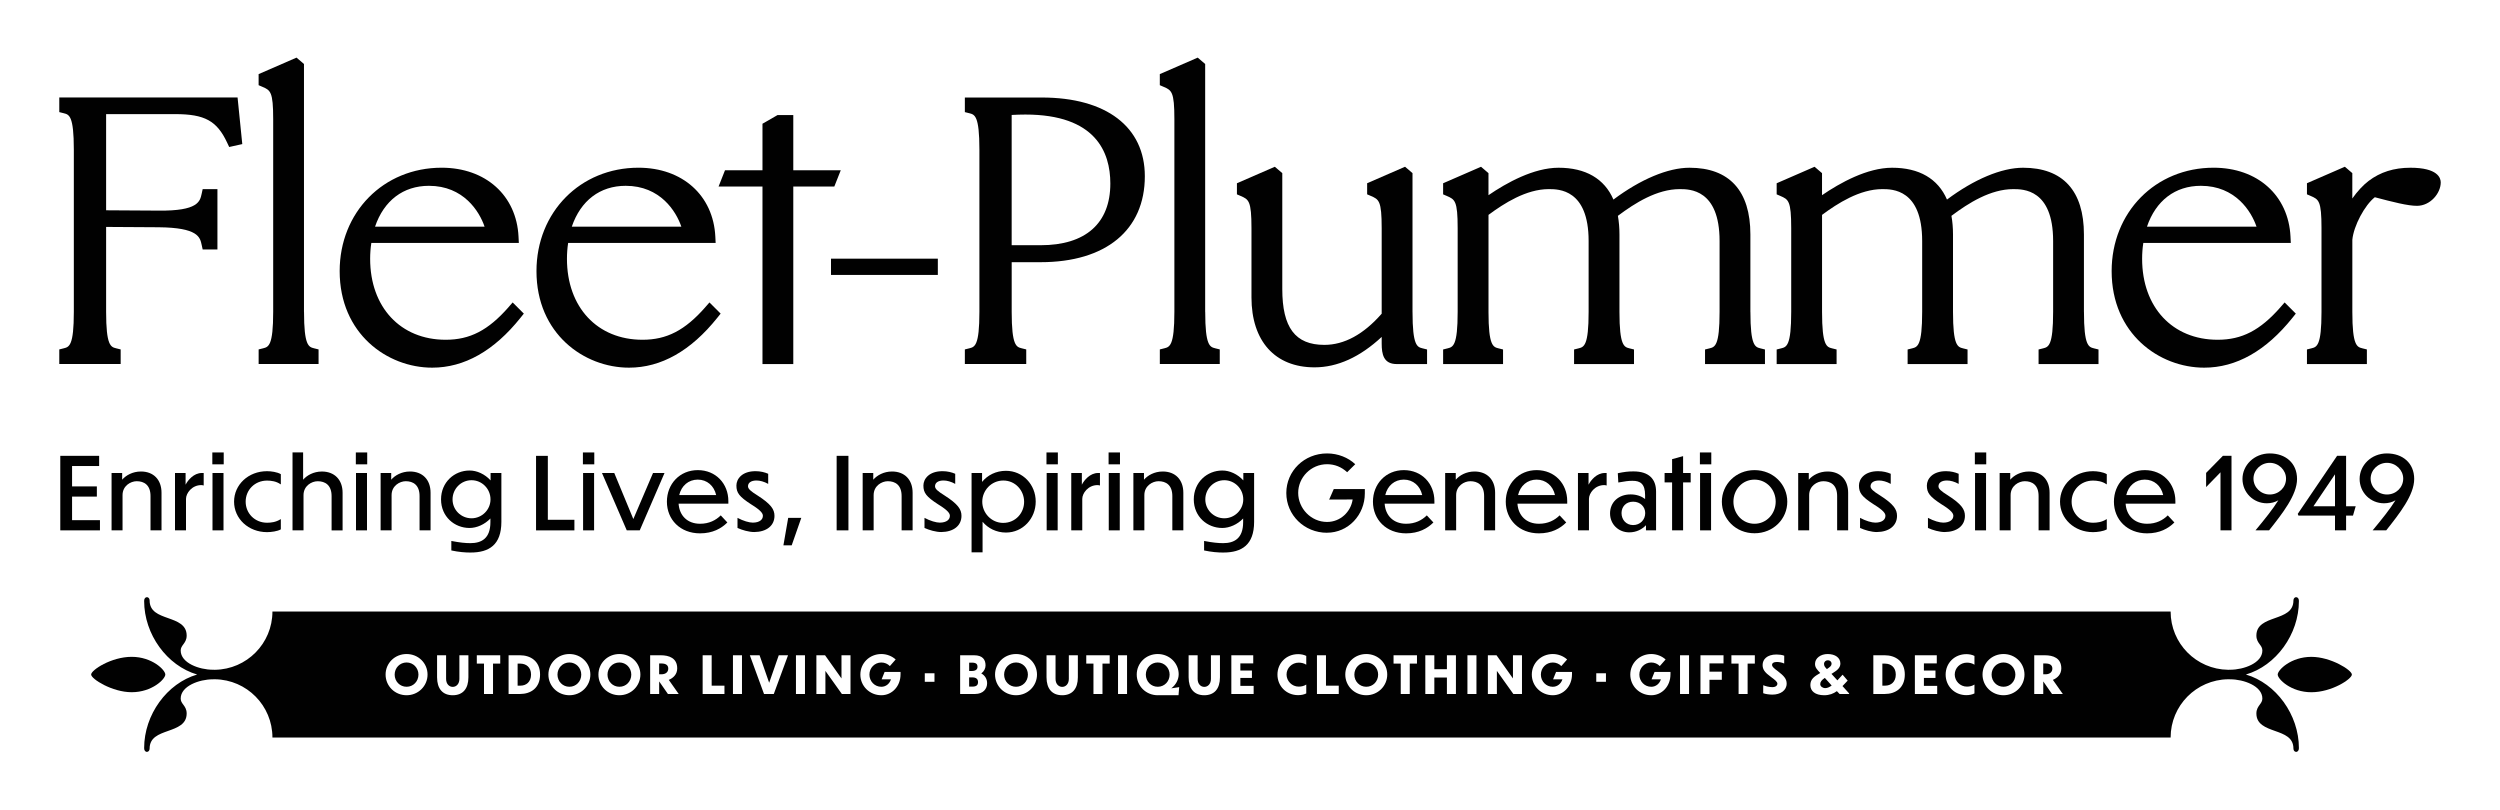 <?xml version="1.0" encoding="UTF-8"?>
<svg id="Artwork" xmlns="http://www.w3.org/2000/svg" viewBox="0 0 1050 340">
  <defs>
    <style>
      .cls-1 {
        fill: #010101;
        stroke-width: 0px;
      }
    </style>
  </defs>
  <g>
    <path class="cls-1" d="M410.54,280.05c0-1.11-.53-1.74-2.36-1.74h-1.13v3.51h1.07c1.58,0,2.43-.61,2.43-1.77Z"/>
    <path class="cls-1" d="M408.32,284.5h-1.28v3.88h1.32c1.88,0,2.41-.76,2.41-1.9,0-1.33-.83-1.98-2.45-1.98Z"/>
    <path class="cls-1" d="M426.74,278.24c-2.83,0-5.01,2.27-5.01,5.1s2.17,5.1,5.01,5.1,4.98-2.29,4.98-5.1-2.17-5.1-4.98-5.1Z"/>
    <path class="cls-1" d="M486.26,278.24c-2.83,0-5.01,2.27-5.01,5.1s2.17,5.1,5.01,5.1,4.98-2.29,4.98-5.1-2.17-5.1-4.98-5.1Z"/>
    <path class="cls-1" d="M573.84,278.24c-2.83,0-5.01,2.27-5.01,5.1s2.17,5.1,5.01,5.1,4.98-2.29,4.98-5.1-2.17-5.1-4.98-5.1Z"/>
    <path class="cls-1" d="M260.16,278.24c-2.83,0-5.01,2.27-5.01,5.1s2.17,5.1,5.01,5.1,4.98-2.29,4.98-5.1-2.17-5.1-4.98-5.1Z"/>
    <path class="cls-1" d="M69.43,283.3c0-1.91-5.55-7.43-14.13-7.43s-17.02,5.57-17.02,7.43,8.85,7.43,17.02,7.43c8.58,0,14.13-5.52,14.13-7.43Z"/>
    <path class="cls-1" d="M170.77,278.24c-2.83,0-5.01,2.27-5.01,5.1s2.17,5.1,5.01,5.1,4.98-2.29,4.98-5.1-2.17-5.1-4.98-5.1Z"/>
    <path class="cls-1" d="M769.27,278.76c0-.72-.55-1.44-1.62-1.44-.85,0-1.56.63-1.56,1.53s.45,1.37,1.19,2.16c1.45-.92,1.98-1.44,1.98-2.25Z"/>
    <path class="cls-1" d="M218.61,278.72h-1.21v9.25h1.21c2.36,0,4.43-1.53,4.43-4.64s-2.07-4.58-4.43-4.6Z"/>
    <path class="cls-1" d="M277.78,278.66h-.94v4.54h.98c1.68,0,2.85-.87,2.85-2.4,0-1.42-1-2.14-2.9-2.14Z"/>
    <path class="cls-1" d="M239.15,278.24c-2.83,0-5.01,2.27-5.01,5.1s2.17,5.1,5.01,5.1,4.98-2.29,4.98-5.1-2.17-5.1-4.98-5.1Z"/>
    <path class="cls-1" d="M841.48,278.24c-2.83,0-5.01,2.27-5.01,5.1s2.17,5.1,5.01,5.1,4.98-2.29,4.98-5.1-2.17-5.1-4.98-5.1Z"/>
    <path class="cls-1" d="M859.1,278.66h-.94v4.54h.98c1.68,0,2.85-.87,2.85-2.4,0-1.42-1-2.14-2.9-2.14Z"/>
    <path class="cls-1" d="M791.8,278.72h-1.21v9.25h1.21c2.36,0,4.43-1.53,4.43-4.64s-2.07-4.58-4.43-4.6Z"/>
    <path class="cls-1" d="M764.5,287.33c0,.94.98,1.66,2.09,1.68.89,0,1.79-.41,2.71-1.09-1-1.13-2.07-2.29-2.88-3.21-1.34.94-1.92,1.64-1.92,2.62Z"/>
    <path class="cls-1" d="M943.27,283.3c12.64-3.67,22.27-16.84,22.27-30.91,0-.46-.1-.83-.3-1.11-.21-.3-.52-.47-.86-.47-.55,0-1.14.48-1.14,1.37,0,4.67-3.79,6.02-7.79,7.44-3.82,1.36-7.77,2.76-7.77,7.32,0,1.78.76,2.81,1.43,3.72.58.78,1.08,1.46,1.08,2.56,0,5.27-7.84,8.07-13.5,8.07-.31,0-.59.01-.88.02-13.37-.17-24.15-11.06-24.15-24.47H114.42c0,13.41-10.78,24.29-24.15,24.47-.29,0-.56-.02-.88-.02-5.66,0-13.5-2.8-13.5-8.07,0-1.09.5-1.77,1.08-2.56.67-.91,1.43-1.94,1.43-3.72,0-4.56-3.95-5.96-7.77-7.32-4.01-1.42-7.79-2.77-7.79-7.44,0-.89-.59-1.37-1.14-1.37-.34,0-.65.17-.86.47-.2.28-.3.66-.3,1.11,0,14.07,9.63,27.24,22.27,30.91-12.64,3.67-22.27,16.84-22.27,30.91,0,.46.1.83.3,1.11.21.3.52.47.86.47.55,0,1.14-.48,1.14-1.37,0-4.67,3.79-6.02,7.79-7.44,3.82-1.36,7.77-2.76,7.77-7.32,0-1.78-.76-2.81-1.43-3.72-.58-.78-1.08-1.46-1.08-2.56,0-5.27,7.84-8.07,13.5-8.07.31,0,.59-.01.88-.02,13.37.18,24.15,11.06,24.15,24.47h797.24c0-13.41,10.78-24.29,24.15-24.47.29,0,.57.02.88.02,5.66,0,13.5,2.8,13.5,8.07,0,1.09-.5,1.77-1.08,2.56-.67.91-1.43,1.94-1.43,3.72,0,4.56,3.95,5.96,7.77,7.32,4.01,1.42,7.79,2.77,7.79,7.44,0,.89.59,1.37,1.14,1.37.34,0,.65-.17.86-.47.2-.28.3-.66.3-1.11,0-14.07-9.63-27.24-22.27-30.91ZM170.77,292c-4.96,0-8.82-3.88-8.82-8.68s3.86-8.63,8.82-8.63,8.8,3.86,8.8,8.63-3.88,8.68-8.8,8.68ZM196.73,284.46c0,4.82-2.34,7.54-6.58,7.54s-6.58-2.73-6.58-7.54v-9.25h3.79v9.94c0,2.16,1.34,3.34,2.79,3.34s2.79-1.18,2.79-3.34v-9.94h3.79v9.25ZM210.09,278.7h-3.02v12.78h-3.79v-12.78h-3.02v-3.49h9.84v3.49ZM218.44,291.48h-4.83v-16.27h4.79c4.39,0,8.43,2.42,8.43,8.11s-3.96,8.15-8.39,8.15ZM239.15,292c-4.96,0-8.82-3.88-8.82-8.68s3.86-8.63,8.82-8.63,8.8,3.86,8.8,8.63-3.88,8.68-8.8,8.68ZM260.16,292c-4.96,0-8.82-3.88-8.82-8.68s3.86-8.63,8.82-8.63,8.8,3.86,8.8,8.63-3.88,8.68-8.8,8.68ZM280.53,291.48l-3.64-5.23h-.04v5.23h-3.79v-16.27h4.43c3.56,0,6.94,1.2,6.94,5.52,0,2.4-1.56,3.99-3.54,4.82l4.17,5.93h-4.54ZM304.27,291.48h-9.16v-16.27h3.79v12.76h5.37v3.51ZM311.63,291.48h-3.79v-16.27h3.79v16.27ZM324.98,291.48h-4.09l-5.96-16.27h4.09l4.03,11.56,4.03-11.56h3.9l-5.99,16.27ZM338.09,291.48h-3.79v-16.27h3.79v16.27ZM357.21,291.48h-3.62l-6.92-9.7v9.7h-3.79v-16.27h3.64l6.9,9.73v-9.73h3.79v16.27ZM378.22,283.3c0,4.88-3.54,8.7-8.05,8.7-4.96,0-8.82-3.88-8.82-8.68s3.86-8.63,8.82-8.63c2.32,0,4.52.92,6.01,2.29l-2.43,2.77c-.94-.96-2.21-1.5-3.58-1.5-2.83,0-5.01,2.27-5.01,5.08s2.17,5.12,5.01,5.12c1.94,0,3.49-1.33,4.03-3.12h-3.92l1.26-3.12h6.69v1.09ZM392.48,286.37h-4.07v-3.6h4.07v3.6ZM409.54,291.48h-6.28v-16.27h5.84c3.62,0,4.83,1.85,4.83,4.27,0,1.26-.64,2.53-1.79,3.36,1.56.85,2.45,2.38,2.45,4.12,0,2.33-1.62,4.51-5.05,4.51ZM426.74,292c-4.96,0-8.82-3.88-8.82-8.68s3.86-8.63,8.82-8.63,8.8,3.86,8.8,8.63-3.88,8.68-8.8,8.68ZM452.7,284.46c0,4.82-2.34,7.54-6.58,7.54s-6.58-2.73-6.58-7.54v-9.25h3.79v9.94c0,2.16,1.34,3.34,2.79,3.34s2.79-1.18,2.79-3.34v-9.94h3.79v9.25ZM466.06,278.7h-3.02v12.78h-3.79v-12.78h-3.02v-3.49h9.84v3.49ZM473.36,291.48h-3.79v-16.27h3.79v16.27ZM494.99,291.98h-8.14c-.19.02-.38.02-.6.02-4.96,0-8.82-3.88-8.82-8.68s3.86-8.63,8.82-8.63,8.8,3.88,8.8,8.48c0,2.25-1.17,4.47-3.11,5.93l3.32-.5-.28,3.38ZM512.38,284.46c0,4.82-2.34,7.54-6.58,7.54s-6.58-2.73-6.58-7.54v-9.25h3.79v9.94c0,2.16,1.34,3.34,2.79,3.34s2.79-1.18,2.79-3.34v-9.94h3.79v9.25ZM526.53,291.48h-9.37v-16.27h9.2v3.42h-5.41v2.99h4.86v3.12h-4.86v3.31h5.58v3.42ZM548.63,279.18c-.89-.59-2-.87-3.17-.87-2.88,0-5.11,2.29-5.11,4.99s2.24,5.08,5.11,5.08c1.17,0,2.28-.28,3.17-.87v3.73c-1.02.5-2.17.72-3.41.72-5.03,0-8.69-3.86-8.69-8.63s3.66-8.59,8.69-8.59c1.24,0,2.39.24,3.41.74v3.71ZM562.28,291.48h-9.16v-16.27h3.79v12.76h5.37v3.51ZM573.84,292c-4.96,0-8.82-3.88-8.82-8.68s3.86-8.63,8.82-8.63,8.8,3.86,8.8,8.63-3.88,8.68-8.8,8.68ZM595.12,278.7h-3.02v12.78h-3.79v-12.78h-3.02v-3.49h9.84v3.49ZM611.49,291.48h-3.79v-6.91h-5.28v6.91h-3.79v-16.27h3.79v5.84h5.28v-5.84h3.79v16.27ZM620.11,291.48h-3.79v-16.27h3.79v16.27ZM639.23,291.48h-3.62l-6.92-9.7v9.7h-3.79v-16.27h3.64l6.9,9.73v-9.73h3.79v16.27ZM660.23,283.3c0,4.88-3.54,8.7-8.05,8.7-4.96,0-8.82-3.88-8.82-8.68s3.86-8.63,8.82-8.63c2.32,0,4.52.92,6.01,2.29l-2.43,2.77c-.94-.96-2.22-1.5-3.58-1.5-2.83,0-5.01,2.27-5.01,5.08s2.17,5.12,5.01,5.12c1.94,0,3.49-1.33,4.03-3.12h-3.92l1.26-3.12h6.69v1.09ZM674.5,286.37h-4.07v-3.6h4.07v3.6ZM701.59,283.3c0,4.88-3.54,8.7-8.05,8.7-4.96,0-8.82-3.88-8.82-8.68s3.86-8.63,8.82-8.63c2.32,0,4.52.92,6.01,2.29l-2.43,2.77c-.94-.96-2.22-1.5-3.58-1.5-2.83,0-5.01,2.27-5.01,5.08s2.17,5.12,5.01,5.12c1.94,0,3.49-1.33,4.03-3.12h-3.92l1.26-3.12h6.69v1.09ZM709.4,291.48h-3.79v-16.27h3.79v16.27ZM723.88,278.63h-5.9v3.47h5.18v3.42h-5.18v5.95h-3.79v-16.27h9.69v3.42ZM737.02,278.7h-3.02v12.78h-3.79v-12.78h-3.02v-3.49h9.84v3.49ZM744.42,291.74c-1.26,0-3.02-.24-3.88-.59l.02-3.36c.92.39,2.43.81,3.83.81s2.11-.68,2.11-1.44-.89-1.53-2.66-2.81c-2.73-1.98-3.54-3.21-3.54-5.08,0-2.27,1.79-4.38,5.82-4.38,1.07,0,2.34.15,3.26.5l-.02,3.29c-.81-.39-2.02-.65-3.07-.65-1.38,0-2.02.48-2.02,1.24s.79,1.42,2.45,2.64c2.45,1.9,3.68,3.16,3.68,5.19,0,2.92-2.64,4.64-5.99,4.64ZM776.58,291.48h-3.94c-.23-.22-.64-.63-1.15-1.2-1.45,1.05-3.11,1.72-5.37,1.72-3.73-.02-5.77-1.72-5.77-4.27s1.7-3.64,4.15-5.08c-1.32-1.4-2.21-2.31-2.19-3.82,0-2.4,2.36-4.14,5.3-4.14,3.22,0,5.35,1.59,5.35,3.99,0,1.61-1.09,2.75-3.2,4.01-.19.11-.38.22-.55.33.77.83,1.62,1.77,2.49,2.73.72-.76,1.45-1.57,2.19-2.38l2.13,2.49c-.77.78-1.47,1.57-2.17,2.29,1.24,1.35,2.28,2.53,2.81,3.12l-.08.22ZM791.63,291.48h-4.83v-16.27h4.79c4.39,0,8.43,2.42,8.43,8.11s-3.96,8.15-8.39,8.15ZM813.62,291.48h-9.37v-16.27h9.2v3.42h-5.41v2.99h4.86v3.12h-4.86v3.31h5.58v3.42ZM829.27,279.18c-.89-.59-2-.87-3.17-.87-2.88,0-5.11,2.29-5.11,4.99s2.24,5.08,5.11,5.08c1.17,0,2.28-.28,3.17-.87v3.73c-1.02.5-2.17.72-3.41.72-5.03,0-8.69-3.86-8.69-8.63s3.66-8.59,8.69-8.59c1.24,0,2.39.24,3.41.74v3.71ZM841.48,292c-4.96,0-8.82-3.88-8.82-8.68s3.86-8.63,8.82-8.63,8.8,3.86,8.8,8.63-3.88,8.68-8.8,8.68ZM861.85,291.48l-3.64-5.23h-.04v5.23h-3.79v-16.27h4.43c3.56,0,6.94,1.2,6.94,5.52,0,2.4-1.55,3.99-3.54,4.82l4.18,5.93h-4.54Z"/>
    <path class="cls-1" d="M970.77,275.88c-8.58,0-14.13,5.52-14.13,7.43s5.55,7.43,14.13,7.43,17.02-5.57,17.02-7.43-8.85-7.43-17.02-7.43Z"/>
  </g>
  <g>
    <path class="cls-1" d="M24.9,40.96v6.13l1.89.47c2.26.57,4.22,1.05,4.22,15.3v68.13c0,14.24-1.95,14.73-4.22,15.3l-1.89.47v6.13h25.78v-6.13l-1.89-.47c-2.26-.57-4.22-1.05-4.22-15.3v-35.68l22.07.14c16.5.16,17.36,4.14,18.05,7.35l.43,1.97h6.2v-25.32h-6.2l-.43,1.97c-.69,3.21-1.55,7.21-18.01,7.04l-22.11-.14v-40.39h28.97c12.45,0,17.56,2.8,21.87,12l.85,1.81,5.5-1.22-1.98-19.58H24.9Z"/>
    <path class="cls-1" d="M127.67,131V26.88l-3.13-2.68-15.92,6.93v4.65l1.51.65c3.45,1.49,4.61,2,4.61,13.59v80.97c0,14.24-1.96,14.73-4.22,15.3l-1.89.47v6.13h25.17v-6.13l-1.89-.47c-2.26-.57-4.22-1.06-4.22-15.3Z"/>
    <path class="cls-1" d="M213.57,129.04c-8.54,9.71-16.18,13.66-26.39,13.66-18.97,0-31.72-13.67-31.72-34.01,0-2.3.17-4.53.5-6.67h61.95l-.13-2.62c-.84-17.32-13.82-28.96-32.29-28.96-24.42,0-42.83,18.68-42.83,43.44,0,26.33,20.02,40.54,38.86,40.54,13.49,0,25.97-7.05,37.09-20.95l1.4-1.75-4.69-4.69-1.76,2ZM157.52,95.19c3.73-10.95,11.84-17.15,22.64-17.15,14.52,0,21.18,10.74,23.36,17.15h-46Z"/>
    <path class="cls-1" d="M296.22,129.04c-8.53,9.71-16.18,13.66-26.38,13.66-18.97,0-31.72-13.67-31.72-34.01,0-2.3.17-4.53.5-6.67h61.95l-.13-2.62c-.84-17.32-13.82-28.96-32.29-28.96-24.42,0-42.83,18.68-42.83,43.44,0,26.33,20.02,40.54,38.86,40.54,13.49,0,25.97-7.05,37.09-20.95l1.4-1.75-4.69-4.69-1.76,2ZM262.8,78.04c14.52,0,21.18,10.74,23.36,17.15h-46c3.73-10.95,11.84-17.15,22.64-17.15Z"/>
    <rect class="cls-1" x="349.02" y="108.64" width="44.87" height="6.83"/>
    <path class="cls-1" d="M437.53,40.96h-32.29v6.13l1.89.47c2.26.57,4.22,1.05,4.22,15.3v68.13c0,14.24-1.95,14.73-4.22,15.3l-1.89.47v6.13h25.78v-6.13l-1.89-.47c-2.26-.57-4.22-1.05-4.22-15.3v-20.87h12.17c27.39,0,43.75-13.5,43.75-36.11,0-20.7-16.18-33.05-43.29-33.05ZM424.9,48.28c1.92-.1,3.85-.17,5.75-.17,29.5,0,35.69,15.75,35.69,28.97,0,16.71-10.4,25.91-29.27,25.91h-12.17v-54.71Z"/>
    <path class="cls-1" d="M506.17,131V26.88l-3.13-2.68-15.92,6.93v4.65l1.51.65c3.45,1.49,4.61,2,4.61,13.59v80.97c0,14.24-1.96,14.73-4.22,15.3l-1.89.47v6.13h25.17v-6.13l-1.89-.47c-2.26-.57-4.22-1.06-4.22-15.3Z"/>
    <path class="cls-1" d="M593.25,131v-58.29l-3.13-2.68-15.92,6.93v4.66l1.51.65c3.44,1.49,4.6,1.99,4.6,13.59v35.89c-7.61,8.69-15.71,13.1-24.08,13.1-12.22,0-17.67-7.24-17.67-23.47v-48.66l-3.13-2.68-15.92,6.93v4.66l1.51.65c3.44,1.49,4.6,1.99,4.6,13.59v29.03c0,18.4,9.9,29.39,26.48,29.39,9.61,0,19.08-4.29,28.21-12.78v2.79c0,4.47.77,8.61,6.32,8.61h12.74v-6.13l-1.89-.47c-2.26-.57-4.22-1.05-4.22-15.3Z"/>
    <path class="cls-1" d="M735.16,131v-32.54c0-18.33-8.84-28.01-25.57-28.01-9.04,0-20.55,4.84-31.95,13.37-3.77-8.77-11.67-13.37-23.05-13.37-10.42,0-21.81,6.31-29.43,11.53v-9.26l-3.13-2.68-15.92,6.93v4.66l1.51.65c3.44,1.49,4.6,1.99,4.6,13.59v35.14c0,14.24-1.95,14.73-4.22,15.3l-1.89.47v6.13h25.17v-6.13l-1.89-.47c-2.26-.57-4.22-1.05-4.22-15.3v-40.76c6.52-4.85,15.87-10.82,25.3-10.82,4.14,0,16.75,0,16.75,21.79v29.79c0,14.24-1.96,14.73-4.22,15.3l-1.89.47v6.13h25.17v-6.13l-1.89-.47c-2.26-.57-4.22-1.06-4.22-15.3v-32.54c0-2.77-.22-5.35-.66-7.82,7.21-5.42,16.45-11.22,25.96-11.22,4.14,0,16.75,0,16.75,21.79v29.79c0,14.24-1.95,14.73-4.22,15.3l-1.89.47v6.13h25.17v-6.13l-1.89-.47c-2.26-.57-4.22-1.05-4.22-15.3Z"/>
    <path class="cls-1" d="M875.25,131v-32.54c0-18.33-8.84-28.01-25.57-28.01-9.04,0-20.55,4.84-31.95,13.37-3.78-8.77-11.67-13.37-23.05-13.37-10.42,0-21.81,6.31-29.43,11.53v-9.26l-3.13-2.68-15.92,6.93v4.66l1.51.65c3.44,1.49,4.6,1.99,4.6,13.59v35.14c0,14.24-1.95,14.73-4.22,15.3l-1.89.47v6.13h25.17v-6.13l-1.89-.47c-2.26-.57-4.22-1.05-4.22-15.3v-40.76c6.52-4.85,15.87-10.82,25.3-10.82,4.14,0,16.75,0,16.75,21.79v29.79c0,14.24-1.96,14.73-4.22,15.3l-1.89.47v6.13h25.17v-6.13l-1.89-.47c-2.26-.57-4.22-1.06-4.22-15.3v-32.54c0-2.77-.22-5.35-.66-7.82,7.21-5.42,16.45-11.22,25.96-11.22,4.14,0,16.75,0,16.75,21.79v29.79c0,14.24-1.95,14.73-4.22,15.3l-1.89.47v6.13h25.17v-6.13l-1.89-.47c-2.26-.57-4.22-1.05-4.22-15.3Z"/>
    <path class="cls-1" d="M957.79,129.04c-8.53,9.71-16.18,13.66-26.38,13.66-18.97,0-31.72-13.67-31.72-34.01,0-2.3.17-4.53.5-6.67h61.95l-.13-2.62c-.84-17.32-13.82-28.96-32.29-28.96-24.42,0-42.83,18.68-42.83,43.44,0,26.33,20.02,40.54,38.86,40.54,13.49,0,25.97-7.05,37.09-20.95l1.4-1.75-4.69-4.69-1.76,2ZM924.37,78.04c14.52,0,21.18,10.74,23.36,17.15h-46c3.73-10.95,11.84-17.15,22.64-17.15Z"/>
    <path class="cls-1" d="M1012.36,70.45c-6.9,0-12.64,1.82-17.57,5.56-2.39,1.84-4.76,4.42-6.82,7.36v-10.66l-3.13-2.68-15.92,6.93v4.66l1.51.65c3.44,1.49,4.6,1.99,4.6,13.59v35.14c0,14.24-1.95,14.73-4.22,15.3l-1.89.47v6.13h25.17v-6.13l-1.89-.47c-2.26-.57-4.22-1.05-4.22-15.3v-30.29c.56-5.88,5.21-14.56,9.44-17.87,7.72,2.04,13.84,3.61,17.7,3.61,5.62,0,9.99-5.29,9.99-9.83,0-1.85-1.24-6.17-12.74-6.17Z"/>
    <polygon class="cls-1" points="350.41 78.35 353.12 71.51 333.18 71.51 333.18 48.34 326.54 48.34 320.24 51.97 320.24 71.51 304.5 71.51 301.8 78.35 320.24 78.35 320.24 152.9 333.18 152.9 333.18 78.35 350.41 78.35"/>
  </g>
  <g>
    <path class="cls-1" d="M25.32,191.45h16.32v4.28h-11.37v8.56h10.41v4.28h-10.41v9.9h11.71v4.28h-16.66v-31.3Z"/>
    <path class="cls-1" d="M51.48,222.75h-4.62v-24.09h4.45v2.81c1.55-1.8,4.36-3.44,7.89-3.44,5.25,0,8.64,3.4,8.64,8.94v15.78h-4.62v-14.39c0-4.7-2.73-6.25-5.79-6.25-2.6,0-5.96,1.97-5.96,5.83v14.81Z"/>
    <path class="cls-1" d="M78.12,222.75h-4.62v-24.09h4.45v4.91c.96-1.89,3.44-4.91,6.8-4.91h.8v5.25c-.21-.08-.71-.17-1.01-.17-3.94,0-6.42,3.4-6.42,5.79v13.22Z"/>
    <path class="cls-1" d="M93.96,195.02h-4.78v-4.99h4.78v4.99ZM93.87,222.75h-4.62v-24.09h4.62v24.09Z"/>
    <path class="cls-1" d="M117.95,222.33c-1.43.84-4.11,1.17-5.79,1.17-7.85,0-13.85-5.66-13.85-12.8s6-12.8,13.85-12.8c1.68,0,4.28.34,5.79,1.26v4.24h-.12c-1.8-1.3-4.07-1.55-5.67-1.55-5.12,0-8.98,3.9-8.98,8.85s3.86,8.85,8.98,8.85c1.59,0,3.69-.21,5.67-1.47h.12v4.24Z"/>
    <path class="cls-1" d="M127.48,222.75h-4.62v-32.73h4.45v11.46c1.55-1.8,4.36-3.44,7.89-3.44,5.24,0,8.69,3.4,8.69,8.94v15.78h-4.62v-14.39c0-4.7-2.77-6.25-5.83-6.25-2.6,0-5.96,1.97-5.96,5.83v14.81Z"/>
    <path class="cls-1" d="M154.23,195.02h-4.78v-4.99h4.78v4.99ZM154.14,222.75h-4.62v-24.09h4.62v24.09Z"/>
    <path class="cls-1" d="M164.48,222.75h-4.62v-24.09h4.45v2.81c1.55-1.8,4.36-3.44,7.89-3.44,5.24,0,8.64,3.4,8.64,8.94v15.78h-4.62v-14.39c0-4.7-2.73-6.25-5.79-6.25-2.6,0-5.96,1.97-5.96,5.83v14.81Z"/>
    <path class="cls-1" d="M197.7,232.07c-2.35,0-4.99-.21-8.14-.88v-3.99c3.65.71,6,.92,8.02.92,4.57,0,8.39-1.89,8.39-8.81v-1.55c-2.39,2.52-5.75,3.99-8.77,3.99-6.29,0-11.96-4.74-11.96-12s5.62-12.13,11.96-12.13c3.06-.04,6.46,1.51,8.85,4.15v-3.11h4.53v20.52c0,9.69-5.2,12.88-12.88,12.88ZM206.01,209.75c0-4.45-3.57-8.06-7.97-8.06s-7.97,3.61-7.97,8.06,3.61,7.93,7.97,7.93,7.97-3.57,7.97-7.93Z"/>
    <path class="cls-1" d="M230.09,191.45v26.86h11.16v4.45h-16.11v-31.3h4.95Z"/>
    <path class="cls-1" d="M249.6,195.02h-4.78v-4.99h4.78v4.99ZM249.52,222.75h-4.62v-24.09h4.62v24.09Z"/>
    <path class="cls-1" d="M268.69,222.75h-5.45l-10.41-24.09h5.16l8.01,19.34,8.27-19.34h4.83l-10.41,24.09Z"/>
    <path class="cls-1" d="M294.03,224.01c-8.39,0-13.93-5.83-13.93-13.3s5.41-13.26,12.97-13.26,12.84,5.67,12.84,13.01v1.09h-20.9c.34,5.04,3.73,8.43,9.02,8.43,3.78,0,6.63-1.47,8.69-3.52l2.77,2.98c-2.52,2.52-6.17,4.57-11.46,4.57ZM285.26,207.94h15.53c-.88-3.9-3.82-6.5-7.72-6.5s-6.88,2.56-7.8,6.5Z"/>
    <path class="cls-1" d="M322.64,199v4.24c-1.72-.97-3.48-1.43-4.91-1.43-2.22,0-3.57.92-3.57,2.43,0,1.09,1.13,2.06,3.94,3.82,5.71,3.65,7.18,5.88,7.18,8.6,0,4.11-3.31,6.76-8.52,6.8-2.14,0-5.04-.8-7.01-1.72v-4.24c2.43,1.3,4.91,2.01,6.46,2.01,2.9-.04,4.2-1.34,4.2-2.85,0-.92-.55-2.14-4.99-4.87-4.91-3.19-6.13-4.78-6.13-7.85,0-2.81,2.39-6.08,8.1-6.04,2.01,0,3.82.46,5.25,1.09Z"/>
    <path class="cls-1" d="M336.54,217.51l-4.03,11.54h-3.48l2.01-11.54h5.5Z"/>
    <path class="cls-1" d="M351.39,191.45h4.95v31.3h-4.95v-31.3Z"/>
    <path class="cls-1" d="M366.94,222.75h-4.62v-24.09h4.45v2.81c1.55-1.8,4.36-3.44,7.89-3.44,5.25,0,8.64,3.4,8.64,8.94v15.78h-4.62v-14.39c0-4.7-2.73-6.25-5.79-6.25-2.6,0-5.96,1.97-5.96,5.83v14.81Z"/>
    <path class="cls-1" d="M401.19,199v4.24c-1.72-.97-3.48-1.43-4.91-1.43-2.22,0-3.57.92-3.57,2.43,0,1.09,1.13,2.06,3.94,3.82,5.71,3.65,7.17,5.88,7.17,8.6,0,4.11-3.31,6.76-8.52,6.8-2.14,0-5.04-.8-7.01-1.72v-4.24c2.43,1.3,4.91,2.01,6.46,2.01,2.89-.04,4.2-1.34,4.2-2.85,0-.92-.54-2.14-4.99-4.87-4.91-3.19-6.13-4.78-6.13-7.85,0-2.81,2.39-6.08,8.1-6.04,2.01,0,3.82.46,5.25,1.09Z"/>
    <path class="cls-1" d="M412.68,219.15v12.84h-4.62v-33.32h4.41v3.73c2.31-2.85,5.87-4.66,10.03-4.66,7.13,0,12.5,5.83,12.5,12.92s-5.37,13.01-12.5,13.01c-3.99,0-7.51-1.76-9.82-4.53ZM421.4,219.61c5.08,0,8.73-4.11,8.73-8.85s-3.65-8.94-8.73-8.94-8.85,4.2-8.85,8.9,3.78,8.9,8.85,8.9Z"/>
    <path class="cls-1" d="M444.3,195.02h-4.78v-4.99h4.78v4.99ZM444.22,222.75h-4.62v-24.09h4.62v24.09Z"/>
    <path class="cls-1" d="M454.55,222.75h-4.62v-24.09h4.45v4.91c.96-1.89,3.44-4.91,6.8-4.91h.8v5.25c-.21-.08-.71-.17-1.01-.17-3.94,0-6.42,3.4-6.42,5.79v13.22Z"/>
    <path class="cls-1" d="M470.39,195.02h-4.78v-4.99h4.78v4.99ZM470.3,222.75h-4.62v-24.09h4.62v24.09Z"/>
    <path class="cls-1" d="M480.64,222.75h-4.62v-24.09h4.45v2.81c1.55-1.8,4.36-3.44,7.89-3.44,5.25,0,8.64,3.4,8.64,8.94v15.78h-4.62v-14.39c0-4.7-2.73-6.25-5.79-6.25-2.6,0-5.96,1.97-5.96,5.83v14.81Z"/>
    <path class="cls-1" d="M513.86,232.07c-2.35,0-4.99-.21-8.14-.88v-3.99c3.65.71,6,.92,8.01.92,4.57,0,8.39-1.89,8.39-8.81v-1.55c-2.39,2.52-5.75,3.99-8.77,3.99-6.29,0-11.96-4.74-11.96-12s5.62-12.13,11.96-12.13c3.06-.04,6.46,1.51,8.85,4.15v-3.11h4.53v20.52c0,9.69-5.2,12.88-12.88,12.88ZM522.17,209.75c0-4.45-3.57-8.06-7.97-8.06s-7.97,3.61-7.97,8.06,3.61,7.93,7.97,7.93,7.97-3.57,7.97-7.93Z"/>
    <path class="cls-1" d="M557.37,223.76c-9.61,0-17.12-7.47-17.12-16.7s7.51-16.62,17.12-16.62c4.62,0,8.9,1.76,11.83,4.53l-3.4,3.36c-2.39-2.22-5.25-3.36-8.43-3.36-6.8,0-12.13,5.58-12.13,12.04s5.33,12.21,12.13,12.21c5.54,0,9.99-4.2,10.74-9.44l-9.86.04,1.93-4.41h13.05v1.8c0,9.06-6.97,16.53-15.86,16.53Z"/>
    <path class="cls-1" d="M590.57,224.01c-8.39,0-13.93-5.83-13.93-13.3s5.41-13.26,12.97-13.26,12.84,5.67,12.84,13.01v1.09h-20.9c.34,5.04,3.73,8.43,9.02,8.43,3.78,0,6.63-1.47,8.69-3.52l2.77,2.98c-2.52,2.52-6.17,4.57-11.46,4.57ZM581.8,207.94h15.53c-.88-3.9-3.82-6.5-7.72-6.5s-6.88,2.56-7.8,6.5Z"/>
    <path class="cls-1" d="M611.59,222.75h-4.62v-24.09h4.45v2.81c1.55-1.8,4.36-3.44,7.89-3.44,5.24,0,8.64,3.4,8.64,8.94v15.78h-4.62v-14.39c0-4.7-2.73-6.25-5.79-6.25-2.6,0-5.96,1.97-5.96,5.83v14.81Z"/>
    <path class="cls-1" d="M646.35,224.01c-8.39,0-13.93-5.83-13.93-13.3s5.41-13.26,12.97-13.26,12.84,5.67,12.84,13.01v1.09h-20.9c.34,5.04,3.74,8.43,9.02,8.43,3.78,0,6.63-1.47,8.69-3.52l2.77,2.98c-2.52,2.52-6.17,4.57-11.46,4.57ZM637.57,207.94h15.53c-.88-3.9-3.82-6.5-7.72-6.5s-6.88,2.56-7.8,6.5Z"/>
    <path class="cls-1" d="M667.36,222.75h-4.62v-24.09h4.45v4.91c.96-1.89,3.44-4.91,6.8-4.91h.8v5.25c-.21-.08-.71-.17-1.01-.17-3.94,0-6.42,3.4-6.42,5.79v13.22Z"/>
    <path class="cls-1" d="M691.33,220.57c-1.59,1.68-3.99,3.02-7.05,3.02-4.53,0-8.06-3.4-8.06-7.97s3.44-7.97,8.64-7.97c2.56,0,4.62.8,6.08,1.93v-1.64c0-4.66-1.97-6.04-5.33-6-1.64,0-2.94.17-5.92.71l-.21-3.9c2.9-.59,4.32-.76,6.59-.76,6.5,0,9.48,3.23,9.48,8.48v16.28h-4.24v-2.18ZM690.99,215.49c0-2.6-2.01-4.78-5.08-4.78s-4.87,2.18-4.87,4.78c0,2.77,1.93,5.04,4.87,5.04s5.08-2.22,5.08-5.04Z"/>
    <path class="cls-1" d="M706.9,202.61v20.14h-4.62v-20.14h-3.15v-3.94h3.15v-5.83l4.62-1.26v7.09h3.19v3.94h-3.19Z"/>
    <path class="cls-1" d="M718.74,195.02h-4.78v-4.99h4.78v4.99ZM718.65,222.75h-4.62v-24.09h4.62v24.09Z"/>
    <path class="cls-1" d="M750.66,210.71c0,7.22-5.83,13.26-13.76,13.26s-13.72-6.04-13.72-13.26,5.83-13.26,13.72-13.26,13.76,6.04,13.76,13.26ZM728.04,210.71c0,5.04,3.74,9.27,8.85,9.27s8.9-4.28,8.9-9.27-3.73-9.27-8.9-9.27-8.85,4.24-8.85,9.27Z"/>
    <path class="cls-1" d="M759.86,222.75h-4.62v-24.09h4.45v2.81c1.55-1.8,4.36-3.44,7.89-3.44,5.25,0,8.64,3.4,8.64,8.94v15.78h-4.62v-14.39c0-4.7-2.73-6.25-5.79-6.25-2.6,0-5.96,1.97-5.96,5.83v14.81Z"/>
    <path class="cls-1" d="M794.11,199v4.24c-1.72-.97-3.48-1.43-4.91-1.43-2.22,0-3.57.92-3.57,2.43,0,1.09,1.13,2.06,3.95,3.82,5.71,3.65,7.17,5.88,7.17,8.6,0,4.11-3.32,6.76-8.52,6.8-2.14,0-5.04-.8-7.01-1.72v-4.24c2.43,1.3,4.91,2.01,6.46,2.01,2.9-.04,4.2-1.34,4.2-2.85,0-.92-.55-2.14-4.99-4.87-4.91-3.19-6.13-4.78-6.13-7.85,0-2.81,2.39-6.08,8.1-6.04,2.01,0,3.82.46,5.25,1.09Z"/>
    <path class="cls-1" d="M822.64,199v4.24c-1.72-.97-3.48-1.43-4.91-1.43-2.22,0-3.57.92-3.57,2.43,0,1.09,1.13,2.06,3.94,3.82,5.71,3.65,7.17,5.88,7.17,8.6,0,4.11-3.31,6.76-8.52,6.8-2.14,0-5.04-.8-7.01-1.72v-4.24c2.43,1.3,4.91,2.01,6.46,2.01,2.89-.04,4.2-1.34,4.2-2.85,0-.92-.54-2.14-4.99-4.87-4.91-3.19-6.13-4.78-6.13-7.85,0-2.81,2.39-6.08,8.1-6.04,2.01,0,3.82.46,5.25,1.09Z"/>
    <path class="cls-1" d="M834.22,195.02h-4.78v-4.99h4.78v4.99ZM834.14,222.75h-4.62v-24.09h4.62v24.09Z"/>
    <path class="cls-1" d="M844.47,222.75h-4.62v-24.09h4.45v2.81c1.55-1.8,4.36-3.44,7.89-3.44,5.25,0,8.64,3.4,8.64,8.94v15.78h-4.62v-14.39c0-4.7-2.73-6.25-5.79-6.25-2.6,0-5.96,1.97-5.96,5.83v14.81Z"/>
    <path class="cls-1" d="M884.85,222.33c-1.43.84-4.11,1.17-5.79,1.17-7.85,0-13.85-5.66-13.85-12.8s6-12.8,13.85-12.8c1.68,0,4.28.34,5.79,1.26v4.24h-.13c-1.8-1.3-4.07-1.55-5.66-1.55-5.12,0-8.98,3.9-8.98,8.85s3.86,8.85,8.98,8.85c1.59,0,3.69-.21,5.66-1.47h.13v4.24Z"/>
    <path class="cls-1" d="M901.78,224.01c-8.39,0-13.93-5.83-13.93-13.3s5.41-13.26,12.97-13.26,12.84,5.67,12.84,13.01v1.09h-20.9c.34,5.04,3.74,8.43,9.02,8.43,3.78,0,6.63-1.47,8.69-3.52l2.77,2.98c-2.52,2.52-6.17,4.57-11.46,4.57ZM893.01,207.94h15.53c-.88-3.9-3.82-6.5-7.72-6.5s-6.88,2.56-7.8,6.5Z"/>
    <path class="cls-1" d="M937.23,222.75h-4.62v-24.38l-6.04,6.21v-5.96l7.05-7.18h3.61v31.3Z"/>
    <path class="cls-1" d="M953.01,222.75h-5.71c3.78-4.53,7.22-8.81,9.61-12.63-1.38.8-3.02,1.26-4.83,1.26-5.71,0-10.24-4.53-10.24-10.24s4.87-10.7,11.46-10.7,11.46,4.03,11.46,10.74-6.13,14.48-11.75,21.57ZM960.14,201.02c0-3.61-3.11-6.63-6.84-6.63s-6.84,3.02-6.84,6.63,3.02,6.67,6.84,6.67,6.84-2.94,6.84-6.67Z"/>
    <path class="cls-1" d="M985.36,216.54v6.21h-4.66v-6.21h-15.36l-.29-.71,16.53-24.38h3.78v21.19h4.03l-1.13,3.9h-2.89ZM980.7,212.64v-13.43l-9.06,13.43h9.06Z"/>
    <path class="cls-1" d="M1002.21,222.75h-5.71c3.78-4.53,7.22-8.81,9.61-12.63-1.38.8-3.02,1.26-4.83,1.26-5.71,0-10.24-4.53-10.24-10.24s4.87-10.7,11.46-10.7,11.46,4.03,11.46,10.74-6.13,14.48-11.75,21.57ZM1009.35,201.02c0-3.61-3.11-6.63-6.84-6.63s-6.84,3.02-6.84,6.63,3.02,6.67,6.84,6.67,6.84-2.94,6.84-6.67Z"/>
  </g>
</svg>